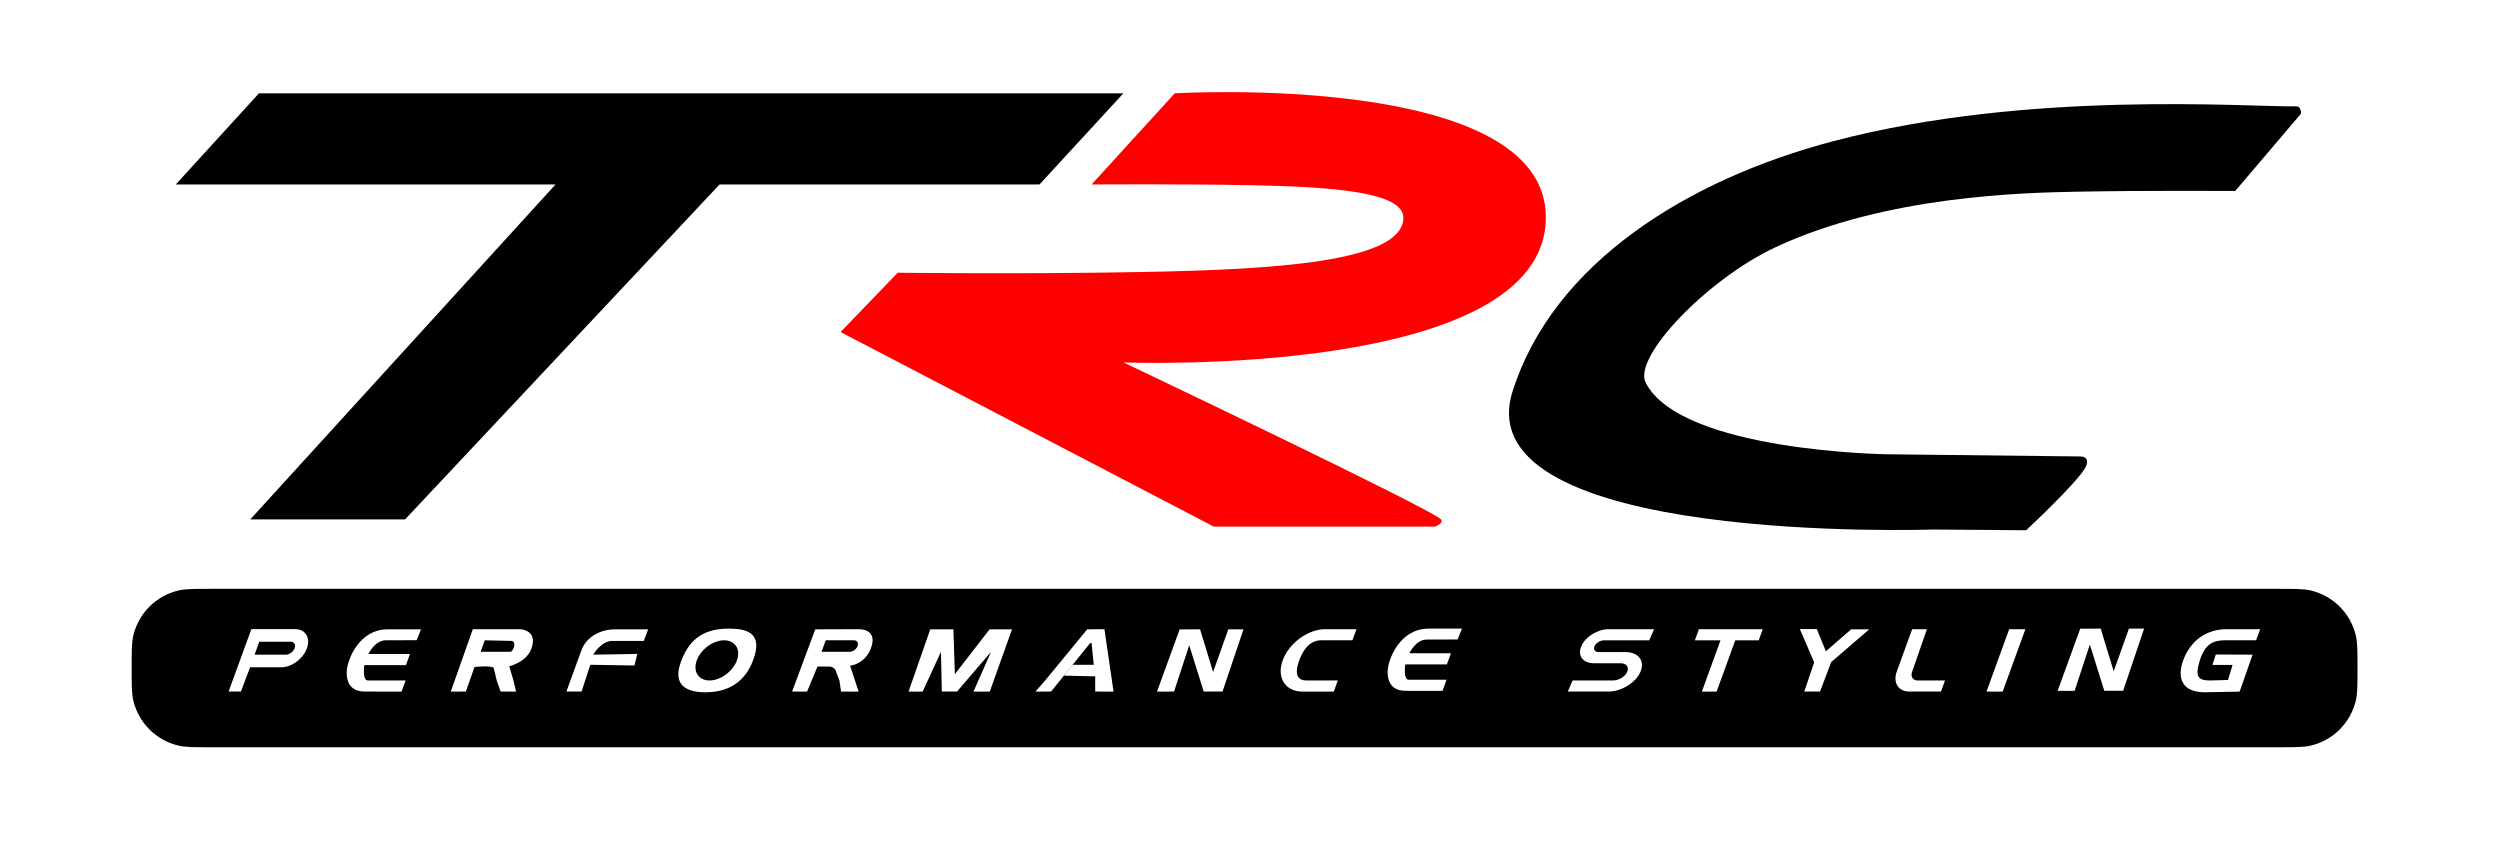 <svg xmlns="http://www.w3.org/2000/svg" viewBox="0 0 3456 1198" height="1198" width="3456">
    <path d="M 243 255 L 767.969 255 L 346 718 L 560 718 L 994.758 255 L 1437 255 L 1553 129 L 358 129 Z M 3090 264 C 3090 264 2967.014 263.172 2871 265 C 2798.244 266.385 2606.903 270.356 2454 342 C 2360.285 385.911 2256.907 493.485 2275 529 C 2323.577 624.353 2609 628 2609 628 C 2609 628 2820.32 630.489 2876 631 C 2884.511 631.078 2887.753 636.66 2883 646 C 2872.8 666.045 2801 733 2801 733 L 2672 732 C 2672 732 2023.384 754.526 2091 541 C 2146.781 364.849 2330.94 248.651 2535 195 C 2805.498 123.881 3108.868 148.218 3174 147 C 3181.465 146.86 3181 157 3181 157 Z M 184.376 968.838 C 182 959.062 182 947.208 182 923.5 C 182 899.792 182 887.938 184.376 878.162 C 191.796 847.633 215.633 823.796 246.162 816.376 C 255.938 814 267.792 814 291.5 814 L 3149.5 814 C 3173.208 814 3185.062 814 3194.838 816.376 C 3225.367 823.796 3249.204 847.633 3256.624 878.162 C 3259 887.938 3259 899.792 3259 923.5 C 3259 947.208 3259 959.062 3256.624 968.838 C 3249.204 999.367 3225.367 1023.204 3194.838 1030.624 C 3185.062 1033 3173.208 1033 3149.5 1033 L 291.5 1033 C 267.792 1033 255.938 1033 246.162 1030.624 C 215.633 1023.204 191.796 999.367 184.376 968.838 Z M 942 913 C 951.323 889.43 967.099 869 1007 869 C 1030.821 869 1055.967 873.636 1041 913 C 1027.192 949.315 998.821 957 975 957 C 951.184 957 927.872 948.715 942 913 Z M 3075.709 885.138 L 3118.861 885.138 L 3124.453 869.763 L 3081.3 869.763 C 3046.767 868.84 3026.666 889.17 3018 913 C 3009.334 936.832 3015.963 957 3048 957 L 3096.069 956.068 L 3114 905 L 3063.116 904.769 L 3058.52 919.16 L 3086.281 919.16 L 3080 940 L 3055.507 940.693 C 3040.183 940.693 3033.339 937.055 3041 913 C 3048.512 889.412 3060.385 885.138 3075.709 885.138 Z M 2348.576 869.84 L 2342.98 885.23 L 2378.414 885.23 L 2352.643 956.098 L 2373.034 956.098 L 2398.804 885.23 L 2431.238 885.23 L 2436.834 869.84 L 2348.576 869.84 Z M 576 885 L 532.937 885.143 C 518.018 885.376 509.248 904.081 509.248 904.081 L 566.752 904.081 L 561.161 919.457 L 503.657 919.457 C 503.657 919.457 500.468 940.754 508.735 940.698 L 560.721 940.698 L 555.13 956.073 L 504 956 C 475.569 956.008 477.322 927.865 482 915 C 482 915 494.491 869.978 536 870 L 582 870 L 576 885 Z M 735.777 893.086 C 730.295 915.277 704 921 704 921 L 709.777 940.641 L 713.447 956.068 L 692 956 L 686.63 940.641 L 682.758 924.467 L 682.57 923.785 C 681.027 919.378 656 922 656 922 L 644 956 L 623.144 956.073 L 653.627 869.768 L 716.952 869.768 C 724.462 869.768 730.275 872.381 733.678 876.584 C 737.062 880.838 737.406 886.491 735.777 893.086 Z M 1175.17 920.201 L 1175.148 920.201 L 1186.946 956.068 L 1162.676 956.068 L 1160.393 940.641 L 1155.912 928.785 C 1154.849 924.378 1151.062 921.405 1145.476 921.405 L 1130.1 921.405 L 1115.676 956.073 L 1095 956 L 1127 870 L 1186.132 869.768 C 1204.168 869.768 1208.868 880.041 1205 893 C 1200.801 907.068 1191.942 914.665 1182.573 918.305 C 1180.117 919.278 1177.62 919.944 1175.17 920.201 Z M 1318 870 L 1320 932 L 1368 870 L 1399 870 L 1368.25 956.073 L 1345.712 956.073 L 1370.015 901.133 L 1323 956 L 1302 956 L 1300.781 901.133 L 1275.477 956.073 L 1255.938 956.073 L 1286 870 L 1318 870 Z M 1526.753 869.768 L 1537.11 940.646 L 1539.342 956.073 L 1514 956 L 1514 935 L 1471 934 L 1483 919 L 1512 919 L 1509 889 L 1507 889 L 1453 956 L 1431.397 956.073 L 1444.847 940.646 L 1503 870 L 1526.753 869.768 Z M 1698 870 L 1677 929 L 1659 870 L 1630.73 870.076 L 1599.458 956.073 L 1623 956 L 1644 892 L 1664 956 L 1690 956 L 1719 870 L 1698 870 Z M 1869.589 885.143 L 1826.437 885.143 C 1811.113 885.143 1801.572 897.676 1796 913 C 1790.428 928.324 1790.911 940.698 1806.235 940.698 L 1849.388 940.698 L 1843.797 956.073 L 1800.645 956.073 C 1776.813 956.073 1764.518 936.752 1773.184 912.92 C 1781.85 889.09 1808.197 869.768 1832.028 869.768 L 1875.181 869.768 L 1869.589 885.143 Z M 2768.516 956.047 L 2799.883 869.789 L 2777.492 869.789 L 2746.125 956.047 L 2768.516 956.047 Z M 2223.893 869.768 L 2286.556 869.768 L 2279.879 885.194 L 2217.216 885.194 C 2212.032 885.194 2206.291 888.731 2204.406 893.086 L 2204.206 893.547 C 2202.321 897.904 2205 901.44 2210.184 901.44 L 2247.09 901.44 C 2256.606 901.44 2263.659 904.875 2267.203 910.358 C 2267.536 910.717 2267.724 911.126 2267.914 911.537 C 2270.448 916.251 2270.597 922.248 2267.78 928.757 C 2261.258 943.824 2241.4 956.022 2223.466 956.022 L 2167.319 956.022 L 2173.974 940.646 L 2230.121 940.646 C 2237.929 940.646 2246.641 935.317 2249.48 928.757 C 2252.319 922.197 2248.221 916.866 2240.414 916.866 L 2203.508 916.866 C 2196.005 916.866 2190.36 914.407 2187.171 910.358 C 2186.294 909.282 2185.585 908.103 2185.124 906.771 C 2183.633 903.029 2183.777 898.468 2185.907 893.547 L 2186.106 893.086 C 2191.674 880.223 2208.582 869.768 2223.893 869.768 Z M 2524.088 900.364 L 2559 870 L 2584 870 L 2534.208 912.92 L 2534.137 912.972 L 2531.436 915.329 L 2516 956 L 2494.212 956.022 L 2507.916 915.585 L 2506.817 912.972 L 2506.784 912.92 L 2488.117 869.615 L 2511.54 869.615 L 2524.088 900.364 Z M 2649.555 940.646 C 2644.332 939.929 2641.559 935.573 2642.836 930.09 L 2663.771 869.768 L 2643.397 869.768 L 2622.021 928.551 C 2620.437 932.908 2619.97 937.008 2620.492 940.646 C 2621.112 946.13 2623.916 950.538 2628.431 953.203 C 2631.418 954.996 2635.146 956.022 2639.501 956.022 L 2683.217 956.022 L 2688.808 940.646 L 2649.555 940.646 Z M 407.93 869.717 C 415.097 869.717 420.469 872.672 423.437 877.422 C 426.385 882.23 426.928 888.834 424.342 896.077 C 420.536 906.736 411.048 915.948 400.649 920.06 C 397.924 921.161 395.153 921.914 392.432 922.204 C 392.184 922.262 391.9 922.262 391.672 922.262 L 391.61 922.436 L 345.753 922.436 L 333.064 956 L 316 956 L 347.501 869.746 L 347.512 869.746 L 347.523 869.717 L 407.93 869.717 Z M 803 901 C 810.538 877.464 834.542 870 849 870 L 896 870 L 890 886 L 846 886 C 830.657 886.466 820 905 820 905 L 881 904 L 877 920 L 816 919 L 804 956 L 783 956 L 803 901 Z M 1971.937 884.143 L 2015 884 L 2021 869 L 1975 869 C 1933.491 868.978 1921 914 1921 914 C 1916.322 926.865 1914.569 955.008 1943 955 L 1994.13 955.073 L 1999.721 939.698 L 1947.735 939.698 C 1939.469 939.754 1942.657 918.457 1942.657 918.457 L 2000.161 918.457 L 2005.752 903.081 L 1948.248 903.081 C 1948.248 903.081 1957.018 884.376 1971.937 884.143 Z M 2943 869 L 2922 928 L 2904 869 L 2875.73 869.076 L 2844.458 955.073 L 2868 955 L 2889 891 L 2909 955 L 2935 955 L 2964 869 L 2943 869 Z M 963.185 912.915 C 957.618 928.223 965.54 940.672 980.843 940.672 C 996.146 940.672 1013.127 928.223 1018.694 912.915 C 1024.26 897.607 1016.333 885.158 1001.03 885.158 C 985.727 885.158 968.751 897.607 963.185 912.915 Z M 395.313 905.056 C 396.564 905.056 397.841 904.824 399.186 904.245 C 402.888 902.797 406.017 899.611 407.279 896.077 C 408.416 892.89 407.552 890.689 406.959 889.645 C 406.213 888.544 404.739 887.096 401.725 887.096 L 358.383 887.096 L 351.971 905.056 L 395.313 905.056 Z M 670.102 885.143 L 664.49 901.031 L 705.909 901.031 C 707.221 901.031 710.493 896.74 711 892 C 711.311 889.091 710.159 886 707 886 L 670.102 885.143 Z M 1141.489 885.143 L 1135.712 901.031 L 1174.764 901.031 C 1175.892 901.031 1177.043 900.825 1178.254 900.313 C 1181.59 899.031 1184.408 896.213 1185.545 893.086 C 1186.57 890.268 1185.793 888.32 1185.257 887.398 C 1184.585 886.424 1183.257 885.143 1180.541 885.143 L 1141.489 885.143 Z M 2465.621 956.227 L 2465.919 955.97 L 2465.715 955.97 Z M 2551.894 956.175 L 2551.968 955.97 L 2551.815 955.97 Z" stroke="none" fill-rule="evenodd" fill="#000000" id="Rectangle"></path>
    <path d="M 1509 255 C 1509 255 1631.987 254.172 1728 256 C 1845.349 258.235 1940.033 265.825 1940 301 C 1939.943 362.746 1758.159 372.663 1580 376 C 1408.828 379.206 1241 377 1241 377 L 1162 459 L 1678 728 L 1984 728 C 1984 728 1996.598 722.886 1992 718 C 1977.925 703.045 1553 501 1553 501 C 1553 501 2137.61 523.975 2137 300 C 2136.451 98.216 1624 129 1624 129 Z" stroke="none" fill-rule="evenodd" fill="#ff0000" id="Shape"></path>
</svg>
